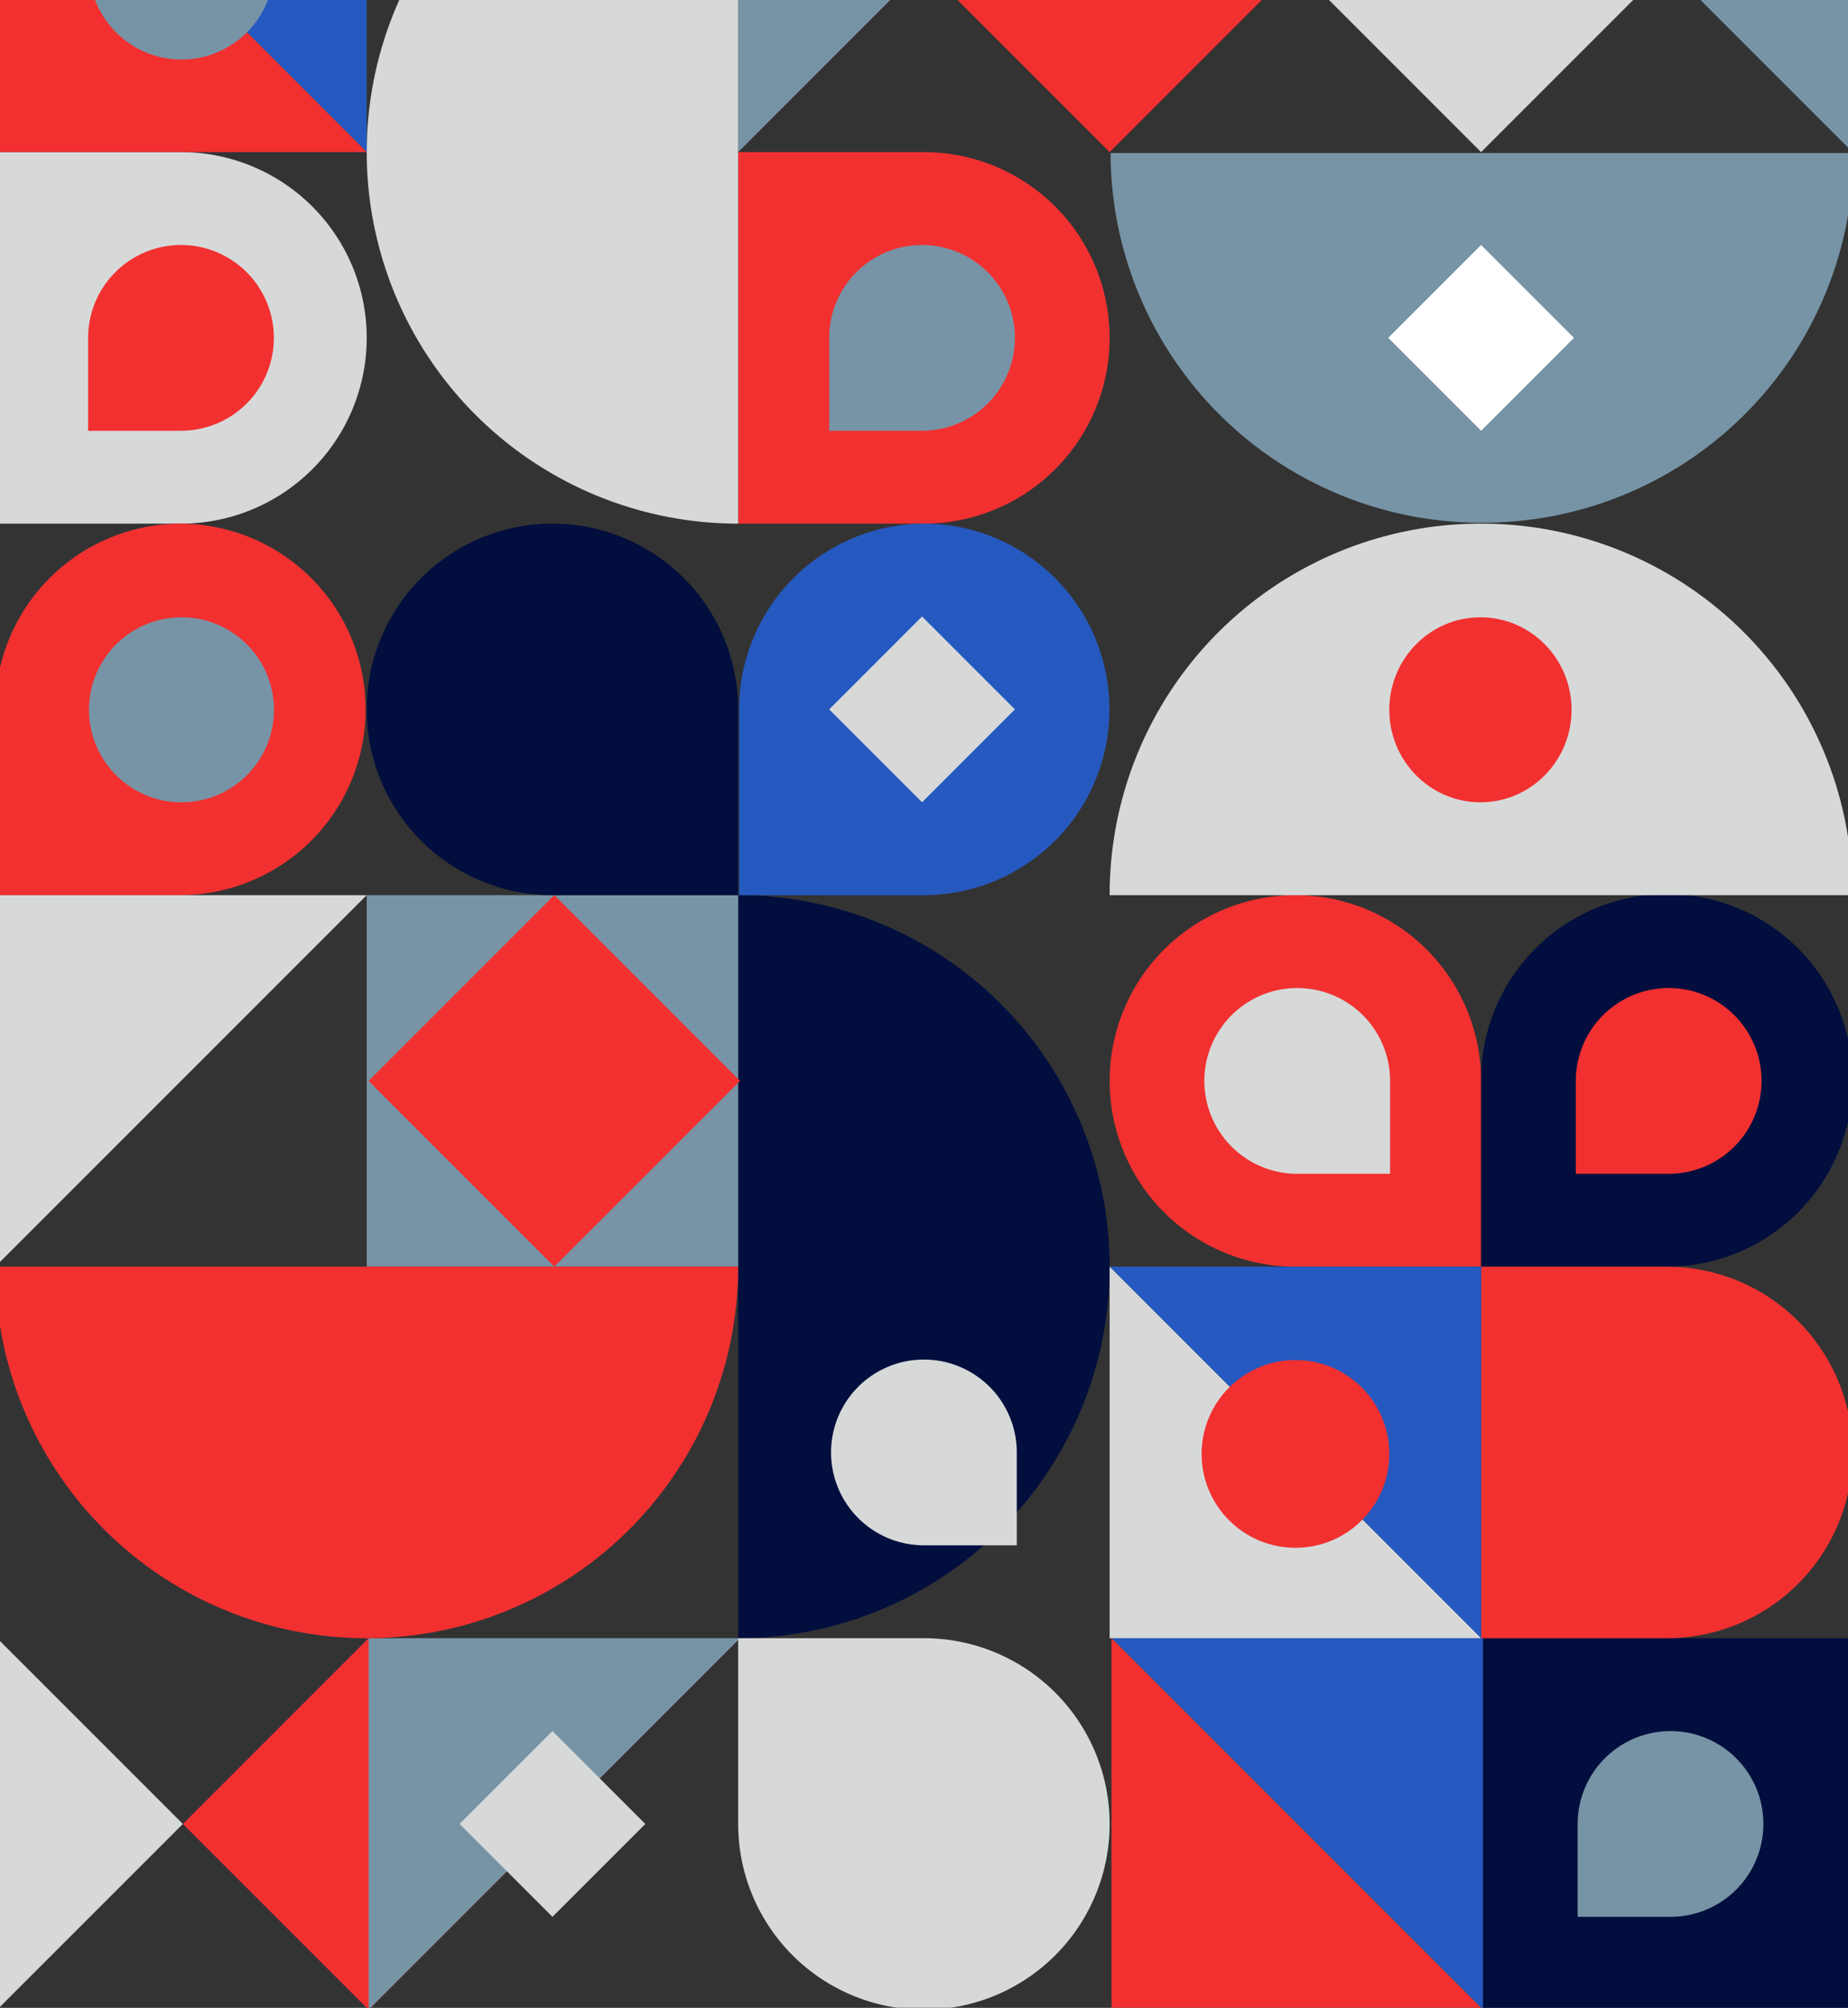 <svg xmlns="http://www.w3.org/2000/svg" xmlns:xlink="http://www.w3.org/1999/xlink" width="278" height="302" viewBox="0 0 278 302">
  <rect x="0" y="0" width="278" height="302" fill="#333333" stroke="none"/>
  <defs>
    <clipPath id="clip-path">
      <rect id="長方形_1881" data-name="長方形 1881" width="278" height="302" transform="translate(-57 163)" fill="#fff" stroke="#707070" stroke-width="1"/>
    </clipPath>
  </defs>
  <g id="マスクグループ_49" data-name="マスクグループ 49" transform="translate(57 -163)" opacity="0.998" clip-path="url(#clip-path)">
    <g id="グループ_2619" data-name="グループ 2619" transform="translate(-114 130)">
      <g id="Shape" transform="translate(195.986 0)">
        <path id="Shape-2" data-name="Shape" d="M55.879,27.94,27.94,55.879,0,27.94,27.94,0Z" transform="translate(0)" fill="#f23030"/>
      </g>
      <g id="Shape-3" data-name="Shape" transform="translate(83.826 335.234)">
        <path id="Shape-4" data-name="Shape" d="M55.879,27.94,27.94,55.879,0,27.94,27.94,0Z" transform="translate(0)" fill="#f23030"/>
      </g>
      <g id="Shape-5" data-name="Shape" transform="translate(531.782 335.292)">
        <path id="Shape-6" data-name="Shape" d="M28.164,55.919,0,27.953,28.164.028Z" transform="translate(0 -0.028)" fill="#f23030"/>
      </g>
      <g id="Shape-7" data-name="Shape" transform="translate(84.506 279.397)">
        <path id="Shape-8" data-name="Shape" d="M55.879,27.94,27.94,55.879,0,27.94,27.94,0Z" transform="translate(0)" fill="#f23030"/>
      </g>
      <g id="Shape-9" data-name="Shape" transform="translate(419.874 614.674)">
        <path id="Shape-10" data-name="Shape" d="M55.879,27.94,27.94,55.879,0,27.94,27.94,0Z" transform="translate(0)" fill="#f23030"/>
      </g>
      <g id="Shape-11" data-name="Shape" transform="translate(531.783 279.451)">
        <path id="Shape-12" data-name="Shape" d="M28.167,55.929,0,27.987,28.165.1Z" transform="translate(0 -0.1)" fill="#f23030"/>
      </g>
      <g id="Shape-13" data-name="Shape" transform="translate(28.627 279.397)">
        <path id="Shape-14" data-name="Shape" d="M55.879,27.94,27.94,55.879,0,27.94,27.94,0Z" transform="translate(0)" fill="#d7d9d9"/>
      </g>
      <g id="Shape-15" data-name="Shape" transform="translate(475.904 279.397)">
        <path id="Shape-16" data-name="Shape" d="M55.879,27.94,27.94,55.879,0,27.94,27.94,0Z" transform="translate(0)" fill="#d7d9d9"/>
      </g>
      <g id="Shape-17" data-name="Shape" transform="translate(363.743 614.631)">
        <path id="Shape-18" data-name="Shape" d="M55.879,27.94,27.94,55.879,0,27.94,27.94,0Z" transform="translate(0)" fill="#d7d9d9"/>
      </g>
      <g id="Shape-19" data-name="Shape" transform="translate(112.447 279.397)">
        <path id="Shape-20" data-name="Shape" d="M0,55.879V0H55.879Z" transform="translate(0 0)" fill="#7794a6"/>
      </g>
      <g id="Shape-21" data-name="Shape" transform="translate(0.008 614.631)">
        <path id="Shape-22" data-name="Shape" d="M0,55.879V0H55.879Z" transform="translate(0 0)" fill="#7794a6"/>
      </g>
      <g id="Shape-23" data-name="Shape" transform="translate(447.814 614.674)">
        <path id="Shape-24" data-name="Shape" d="M0,55.879V0H55.879Z" transform="translate(0 0)" fill="#7794a6"/>
      </g>
      <path id="Shape-25" data-name="Shape" d="M0,0H55.879V55.879H0Z" transform="translate(280.085 279.397)" fill="#010e3e"/>
      <path id="Shape-26" data-name="Shape" d="M0,0H55.879V55.879H0Z" transform="translate(167.925 614.631)" fill="#010e3e"/>
      <path id="Shape-27" data-name="Shape" d="M0,0H55.879V55.879Z" transform="translate(224.205 279.397)" fill="#2659bf"/>
      <path id="Shape-28" data-name="Shape" d="M0,0H55.879V55.879Z" transform="translate(112.045 614.631)" fill="#2659bf"/>
      <g id="Shape-29" data-name="Shape" transform="translate(224.205 279.397)">
        <path id="Shape-30" data-name="Shape" d="M55.879,55.879H0V0Z" transform="translate(0 0)" fill="#f23030"/>
      </g>
      <g id="Shape-31" data-name="Shape" transform="translate(112.045 614.631)">
        <path id="Shape-32" data-name="Shape" d="M55.879,55.879H0V0Z" transform="translate(0 0)" fill="#f23030"/>
      </g>
      <path id="Shape-33" data-name="Shape" d="M0,0H55.879V55.879Z" transform="translate(0.687 279.397)" fill="#2659bf"/>
      <path id="Shape-34" data-name="Shape" d="M0,0H55.879V55.879Z" transform="translate(447.964 279.397)" fill="#2659bf"/>
      <path id="Shape-35" data-name="Shape" d="M0,0H55.879V55.879Z" transform="translate(335.805 614.631)" fill="#2659bf"/>
      <g id="Shape-36" data-name="Shape" transform="translate(251.865 0)">
        <path id="Shape-37" data-name="Shape" d="M55.879,27.94,27.94,55.879,0,27.94,27.94,0Z" transform="translate(0)" fill="#d7d9d9"/>
      </g>
      <g id="Shape-38" data-name="Shape" transform="translate(139.706 335.234)">
        <path id="Shape-39" data-name="Shape" d="M55.879,27.94,27.94,55.879,0,27.94,27.94,0Z" transform="translate(0)" fill="#d7d9d9"/>
      </g>
      <g id="Shape-40" data-name="Shape" transform="translate(168.046 55.879)">
        <path id="Shape-41" data-name="Shape" d="M55.879,27.94a27.94,27.94,0,0,1-27.94,27.94H0V0H27.94A27.94,27.94,0,0,1,55.879,27.94Z" transform="translate(0)" fill="#f23030"/>
      </g>
      <g id="Shape-42" data-name="Shape" transform="translate(55.886 391.113)">
        <path id="Shape-43" data-name="Shape" d="M55.879,27.94a27.94,27.94,0,0,1-27.94,27.94H0V0H27.94A27.94,27.94,0,0,1,55.879,27.94Z" transform="translate(0)" fill="#f23030"/>
      </g>
      <g id="Shape-44" data-name="Shape" transform="translate(503.842 391.156)">
        <path id="Shape-45" data-name="Shape" d="M55.879,27.94a27.94,27.94,0,0,1-27.94,27.94H0V0H27.94A27.94,27.94,0,0,1,55.879,27.94Z" transform="translate(0)" fill="#f23030"/>
      </g>
      <g id="Shape-46" data-name="Shape" transform="translate(223.926 167.638)">
        <path id="Shape-47" data-name="Shape" d="M27.94,0a27.94,27.94,0,0,1,27.94,27.94v27.94H27.94A27.94,27.94,0,0,1,27.94,0Z" transform="translate(0)" fill="#f23030"/>
      </g>
      <g id="Shape-48" data-name="Shape" transform="translate(111.766 502.872)">
        <path id="Shape-49" data-name="Shape" d="M27.94,0a27.94,27.94,0,0,1,27.94,27.94v27.94H27.94A27.94,27.94,0,0,1,27.94,0Z" transform="translate(0)" fill="#f23030"/>
      </g>
      <g id="Shape-50" data-name="Shape" transform="translate(238.175 181.608)">
        <path id="Shape-51" data-name="Shape" d="M13.97,0A13.97,13.97,0,0,1,27.94,13.97V27.94H13.97A13.97,13.97,0,0,1,13.97,0Z" transform="translate(0)" fill="#d7d9d9"/>
      </g>
      <g id="Shape-52" data-name="Shape" transform="translate(126.015 516.842)">
        <path id="Shape-53" data-name="Shape" d="M13.97,0A13.97,13.97,0,0,1,27.94,13.97V27.94H13.97A13.97,13.97,0,0,1,13.97,0Z" transform="translate(0)" fill="#d7d9d9"/>
      </g>
      <g id="Shape-54" data-name="Shape" transform="translate(391.564 223.518)">
        <path id="Shape-55" data-name="Shape" d="M27.94,0A27.94,27.94,0,0,0,0,27.94v27.94H27.94A27.94,27.94,0,0,0,27.94,0Z" transform="translate(0 55.879) rotate(-90)" fill="#f23030"/>
      </g>
      <g id="Shape-56" data-name="Shape" transform="translate(279.405 558.752)">
        <path id="Shape-57" data-name="Shape" d="M27.94,0A27.94,27.94,0,0,0,0,27.94v27.94H27.94A27.94,27.94,0,0,0,27.94,0Z" transform="translate(0 55.879) rotate(-90)" fill="#f23030"/>
      </g>
      <path id="Shape-58" data-name="Shape" d="M55.879,27.94a27.94,27.94,0,0,1-27.94,27.94H0V27.94a27.94,27.94,0,1,1,55.879,0Z" transform="translate(279.805 167.638)" fill="#010e3e"/>
      <path id="Shape-59" data-name="Shape" d="M55.879,27.94a27.94,27.94,0,0,1-27.94,27.94H0V27.94a27.94,27.94,0,1,1,55.879,0Z" transform="translate(167.646 502.872)" fill="#010e3e"/>
      <g id="Shape-60" data-name="Shape" transform="translate(294.054 181.608)">
        <path id="Shape-61" data-name="Shape" d="M27.94,13.97A13.97,13.97,0,0,1,13.97,27.94H0V13.97a13.97,13.97,0,0,1,27.94,0Z" transform="translate(0)" fill="#f23030"/>
      </g>
      <g id="Shape-62" data-name="Shape" transform="translate(181.894 516.842)">
        <path id="Shape-63" data-name="Shape" d="M27.94,13.97A13.97,13.97,0,0,1,13.97,27.94H0V13.97a13.97,13.97,0,0,1,27.94,0Z" transform="translate(0)" fill="#f23030"/>
      </g>
      <g id="Shape-64" data-name="Shape" transform="translate(181.737 69.849)">
        <path id="Shape-65" data-name="Shape" d="M27.94,13.97A13.97,13.97,0,0,1,13.97,27.94H0V13.97a13.97,13.97,0,0,1,27.94,0Z" transform="translate(0)" fill="#7794a6"/>
      </g>
      <g id="Shape-66" data-name="Shape" transform="translate(69.577 405.083)">
        <path id="Shape-67" data-name="Shape" d="M27.94,13.97A13.97,13.97,0,0,1,13.97,27.94H0V13.97a13.97,13.97,0,0,1,27.94,0Z" transform="translate(0)" fill="#7794a6"/>
      </g>
      <g id="Shape-68" data-name="Shape" transform="translate(517.282 405.126)">
        <path id="Shape-69" data-name="Shape" d="M27.94,13.97A13.97,13.97,0,0,1,13.97,27.94H0V13.97a13.97,13.97,0,0,1,27.94,0Z" transform="translate(0)" fill="#7794a6"/>
      </g>
      <g id="Shape-70" data-name="Shape" transform="translate(294.333 293.367)">
        <path id="Shape-71" data-name="Shape" d="M27.94,13.97A13.97,13.97,0,0,1,13.97,27.94H0V13.97a13.97,13.97,0,0,1,27.94,0Z" transform="translate(0)" fill="#7794a6"/>
      </g>
      <g id="Shape-72" data-name="Shape" transform="translate(182.174 628.601)">
        <path id="Shape-73" data-name="Shape" d="M27.94,13.97A13.97,13.97,0,0,1,13.97,27.94H0V13.97a13.97,13.97,0,0,1,27.94,0Z" transform="translate(0)" fill="#7794a6"/>
      </g>
      <path id="Shape-74" data-name="Shape" d="M0,27.94a27.94,27.94,0,0,0,27.94,27.94h27.94V27.94A27.94,27.94,0,0,0,0,27.94Z" transform="translate(391.564 335.277) rotate(-90)" fill="#010e3e"/>
      <path id="Shape-75" data-name="Shape" d="M0,27.94a27.94,27.94,0,0,0,27.94,27.94h27.94V27.94A27.94,27.94,0,0,0,0,27.94Z" transform="translate(279.404 670.511) rotate(-90)" fill="#010e3e"/>
      <g id="Shape-76" data-name="Shape" transform="translate(223.926 111.759)">
        <path id="Shape-77" data-name="Shape" d="M55.879,0a55.808,55.808,0,0,1,55.879,55.737v.143H0v-.143A55.808,55.808,0,0,1,55.879,0Z" transform="translate(0)" fill="#d7d9d9"/>
      </g>
      <g id="Shape-78" data-name="Shape" transform="translate(111.766 446.993)">
        <path id="Shape-79" data-name="Shape" d="M55.879,0a55.808,55.808,0,0,1,55.879,55.737v.143H0v-.143A55.808,55.808,0,0,1,55.879,0Z" transform="translate(0)" fill="#d7d9d9"/>
      </g>
      <path id="Shape-80" data-name="Shape" d="M55.879,55.879A55.879,55.879,0,0,1,0,111.759V0A55.879,55.879,0,0,1,55.879,55.879Z" transform="translate(168.046 167.638)" fill="#010e3e"/>
      <path id="Shape-81" data-name="Shape" d="M55.879,55.879A55.879,55.879,0,0,1,0,111.759V0A55.879,55.879,0,0,1,55.879,55.879Z" transform="translate(55.887 502.872)" fill="#010e3e"/>
      <path id="Shape-82" data-name="Shape" d="M55.879,55.879A55.879,55.879,0,0,1,0,111.759V0A55.879,55.879,0,0,1,55.879,55.879Z" transform="translate(503.414 502.915)" fill="#010e3e"/>
      <g id="Shape-83" data-name="Shape" transform="translate(335.684 167.638)">
        <path id="Shape-84" data-name="Shape" d="M0,55.879a55.879,55.879,0,0,0,55.879,55.879V0A55.879,55.879,0,0,0,0,55.879Z" transform="translate(0 55.879) rotate(-90)" fill="#f23030"/>
      </g>
      <g id="Shape-85" data-name="Shape" transform="translate(223.525 502.872)">
        <path id="Shape-86" data-name="Shape" d="M0,55.879a55.879,55.879,0,0,0,55.879,55.879V0A55.879,55.879,0,0,0,0,55.879Z" transform="translate(0 55.879) rotate(-90)" fill="#f23030"/>
      </g>
      <g id="Shape-87" data-name="Shape" transform="translate(224.065 56.019)">
        <path id="Shape-88" data-name="Shape" d="M55.6,55.879A55.74,55.74,0,0,1,0,111.759V0A55.74,55.74,0,0,1,55.6,55.879Z" transform="translate(111.759 0) rotate(90)" fill="#7794a6"/>
      </g>
      <g id="Shape-89" data-name="Shape" transform="translate(111.906 391.253)">
        <path id="Shape-90" data-name="Shape" d="M55.6,55.879A55.74,55.74,0,0,1,0,111.759V0A55.74,55.74,0,0,1,55.6,55.879Z" transform="translate(111.759 0) rotate(90)" fill="#7794a6"/>
      </g>
      <g id="Shape-91" data-name="Shape" transform="translate(168.046 0)">
        <path id="Shape-92" data-name="Shape" d="M0,55.879V0H55.879Z" transform="translate(0 0)" fill="#7794a6"/>
      </g>
      <g id="Shape-93" data-name="Shape" transform="translate(55.886 335.234)">
        <path id="Shape-94" data-name="Shape" d="M0,55.879V0H55.879Z" transform="translate(0 0)" fill="#7794a6"/>
      </g>
      <g id="Shape-95" data-name="Shape" transform="translate(503.842 335.277)">
        <path id="Shape-96" data-name="Shape" d="M0,55.879V0L56.113.006Z" transform="translate(0 0)" fill="#7794a6"/>
      </g>
      <path id="Shape-97" data-name="Shape" d="M0,0H55.879V55.879H0Z" transform="translate(0.408 0)" fill="#010e3e"/>
      <path id="Shape-98" data-name="Shape" d="M0,0H55.879V55.879H0Z" transform="translate(447.685 0)" fill="#010e3e"/>
      <path id="Shape-99" data-name="Shape" d="M0,0H55.879V55.879H0Z" transform="translate(335.524 335.234)" fill="#010e3e"/>
      <g id="Shape-100" data-name="Shape" transform="translate(112.167 167.638)">
        <path id="Shape-101" data-name="Shape" d="M0,0H55.879V55.879H0Z" transform="translate(0)" fill="#7794a6"/>
      </g>
      <g id="Shape-102" data-name="Shape" transform="translate(0.007 502.872)">
        <path id="Shape-103" data-name="Shape" d="M0,0H55.879V55.879H0Z" transform="translate(0)" fill="#7794a6"/>
      </g>
      <g id="Shape-104" data-name="Shape" transform="translate(447.535 502.915)">
        <path id="Shape-105" data-name="Shape" d="M0,0H55.879V55.879H0Z" transform="translate(0)" fill="#7794a6"/>
      </g>
      <g id="Shape-106" data-name="Shape" transform="translate(391.564 111.759)">
        <path id="Shape-107" data-name="Shape" d="M55.879,0H0V55.879H55.879Z" transform="translate(0 55.879) rotate(-90)" fill="#7794a6"/>
      </g>
      <g id="Shape-108" data-name="Shape" transform="translate(279.405 446.993)">
        <path id="Shape-109" data-name="Shape" d="M55.879,0H0V55.879H55.879Z" transform="translate(0 55.879) rotate(-90)" fill="#7794a6"/>
      </g>
      <g id="Shape-110" data-name="Shape" transform="translate(0.408 83.819)">
        <path id="Shape-111" data-name="Shape" d="M27.94,0l27.94,27.94L27.94,55.879,0,27.94Z" fill="#f23030"/>
      </g>
      <g id="Shape-112" data-name="Shape" transform="translate(447.684 83.819)">
        <path id="Shape-113" data-name="Shape" d="M27.94,0l27.94,27.94L27.94,55.879,0,27.94Z" transform="translate(0)" fill="#f23030"/>
      </g>
      <g id="Shape-114" data-name="Shape" transform="translate(335.525 419.053)">
        <path id="Shape-115" data-name="Shape" d="M27.94,0l27.94,27.94L27.94,55.879,0,27.94Z" transform="translate(0)" fill="#f23030"/>
      </g>
      <g id="Shape-116" data-name="Shape" transform="translate(112.447 167.638)">
        <path id="Shape-117" data-name="Shape" d="M27.94,0l27.94,27.94L27.94,55.879,0,27.94Z" transform="translate(0)" fill="#f23030"/>
      </g>
      <g id="Shape-118" data-name="Shape" transform="translate(0.287 502.872)">
        <path id="Shape-119" data-name="Shape" d="M27.94,0l27.94,27.94L27.94,55.879,0,27.94Z" transform="translate(0)" fill="#f23030"/>
      </g>
      <g id="Shape-120" data-name="Shape" transform="translate(447.814 502.915)">
        <path id="Shape-121" data-name="Shape" d="M27.94,0l27.94,27.94L27.94,55.879,0,27.94Z" transform="translate(0)" fill="#f23030"/>
      </g>
      <path id="Shape-122" data-name="Shape" d="M27.94,0l27.94,27.94L27.94,55.879,0,27.94Z" transform="translate(0.408 139.699)" fill="#2659bf"/>
      <path id="Shape-123" data-name="Shape" d="M27.94,0l27.94,27.94L27.94,55.879,0,27.94Z" transform="translate(447.685 139.699)" fill="#2659bf"/>
      <path id="Shape-124" data-name="Shape" d="M27.94,0l27.94,27.94L27.94,55.879,0,27.94Z" transform="translate(335.524 474.932)" fill="#2659bf"/>
      <g id="Shape-125" data-name="Shape" transform="translate(405.254 125.729)">
        <path id="Shape-126" data-name="Shape" d="M13.97,0,27.94,13.97,13.97,27.94,0,13.97Z" transform="translate(0)" fill="#f23030"/>
      </g>
      <g id="Shape-127" data-name="Shape" transform="translate(293.095 460.963)">
        <path id="Shape-128" data-name="Shape" d="M13.97,0,27.94,13.97,13.97,27.94,0,13.97Z" transform="translate(0)" fill="#f23030"/>
      </g>
      <path id="Shape-129" data-name="Shape" d="M13.97,0,27.94,13.97,13.97,27.94,0,13.97Z" transform="translate(405.813 237.488)" fill="#2659bf"/>
      <path id="Shape-130" data-name="Shape" d="M13.97,0,27.94,13.97,13.97,27.94,0,13.97Z" transform="translate(293.654 572.721)" fill="#2659bf"/>
      <path id="Shape-131" data-name="Shape" d="M13.97,0,27.94,13.97,13.97,27.94,0,13.97Z" transform="translate(265.835 69.849)" fill="#fff"/>
      <path id="Shape-132" data-name="Shape" d="M13.97,0,27.94,13.97,13.97,27.94,0,13.97Z" transform="translate(153.676 405.083)" fill="#fff"/>
      <path id="Shape-133" data-name="Shape" d="M27.94,0,0,27.94H55.879Z" transform="translate(419.504 55.879) rotate(-90)" fill="#2659bf"/>
      <path id="Shape-134" data-name="Shape" d="M27.94,0,0,27.94H55.879Z" transform="translate(307.344 391.113) rotate(-90)" fill="#2659bf"/>
      <path id="Shape-135" data-name="Shape" d="M27.94,0l27.94,27.94L27.94,55.879,0,27.94Z" transform="translate(0.408 195.578)" fill="#010e3e"/>
      <path id="Shape-136" data-name="Shape" d="M27.94,0l27.94,27.94L27.94,55.879,0,27.94Z" transform="translate(447.685 195.578)" fill="#010e3e"/>
      <path id="Shape-137" data-name="Shape" d="M27.94,0l27.94,27.94L27.94,55.879,0,27.94Z" transform="translate(335.524 530.812)" fill="#010e3e"/>
      <path id="Shape-138" data-name="Shape" d="M27.94,0,0,27.94l27.94,27.94,27.94-27.94Z" transform="translate(363.624 55.879) rotate(-90)" fill="#010e3e"/>
      <path id="Shape-139" data-name="Shape" d="M27.94,0,0,27.94l27.94,27.94,27.94-27.94Z" transform="translate(251.464 391.113) rotate(-90)" fill="#010e3e"/>
      <g id="Shape-140" data-name="Shape" transform="translate(56.288 55.879)">
        <path id="Shape-141" data-name="Shape" d="M55.879,27.94a27.94,27.94,0,0,1-27.94,27.94H0V0H27.94A27.94,27.94,0,0,1,55.879,27.94Z" transform="translate(0)" fill="#d7d9d9"/>
      </g>
      <g id="Shape-142" data-name="Shape" transform="translate(503.564 55.879)">
        <path id="Shape-143" data-name="Shape" d="M55.879,27.94a27.94,27.94,0,0,1-27.94,27.94H0V0H27.94A27.94,27.94,0,0,1,55.879,27.94Z" transform="translate(0)" fill="#d7d9d9"/>
      </g>
      <g id="Shape-144" data-name="Shape" transform="translate(391.405 391.113)">
        <path id="Shape-145" data-name="Shape" d="M55.879,27.94a27.94,27.94,0,0,1-27.94,27.94H0V0H27.94A27.94,27.94,0,0,1,55.879,27.94Z" transform="translate(0)" fill="#d7d9d9"/>
      </g>
      <g id="Shape-146" data-name="Shape" transform="translate(279.805 223.518)">
        <path id="Shape-147" data-name="Shape" d="M55.879,27.94a27.94,27.94,0,0,1-27.94,27.94H0V0H27.94A27.94,27.94,0,0,1,55.879,27.94Z" transform="translate(0)" fill="#f23030"/>
      </g>
      <g id="Shape-148" data-name="Shape" transform="translate(167.645 558.752)">
        <path id="Shape-149" data-name="Shape" d="M55.879,27.94a27.94,27.94,0,0,1-27.94,27.94H0V0H27.94A27.94,27.94,0,0,1,55.879,27.94Z" transform="translate(0)" fill="#f23030"/>
      </g>
      <g id="Shape-150" data-name="Shape" transform="translate(335.684 279.397)">
        <path id="Shape-151" data-name="Shape" d="M0,27.94a27.94,27.94,0,0,0,27.94,27.94h27.94V0H27.94A27.94,27.94,0,0,0,0,27.94Z" transform="translate(0 55.879) rotate(-90)" fill="#f23030"/>
      </g>
      <g id="Shape-152" data-name="Shape" transform="translate(223.525 614.631)">
        <path id="Shape-153" data-name="Shape" d="M0,27.94a27.94,27.94,0,0,0,27.94,27.94h27.94V0H27.94A27.94,27.94,0,0,0,0,27.94Z" transform="translate(0 55.879) rotate(-90)" fill="#f23030"/>
      </g>
      <g id="Shape-154" data-name="Shape" transform="translate(56.288 111.759)">
        <path id="Shape-155" data-name="Shape" d="M27.94,0a27.94,27.94,0,0,1,0,55.879H0V27.94A27.94,27.94,0,0,1,27.94,0Z" transform="translate(0)" fill="#f23030"/>
      </g>
      <g id="Shape-156" data-name="Shape" transform="translate(503.564 111.759)">
        <path id="Shape-157" data-name="Shape" d="M27.94,0a27.94,27.94,0,0,1,0,55.879H0V27.94A27.94,27.94,0,0,1,27.94,0Z" transform="translate(0)" fill="#f23030"/>
      </g>
      <g id="Shape-158" data-name="Shape" transform="translate(391.405 446.993)">
        <path id="Shape-159" data-name="Shape" d="M27.94,0a27.94,27.94,0,0,1,0,55.879H0V27.94A27.94,27.94,0,0,1,27.94,0Z" transform="translate(0)" fill="#f23030"/>
      </g>
      <path id="Shape-160" data-name="Shape" d="M27.94,0a27.94,27.94,0,0,1,27.94,27.94v27.94H27.94A27.94,27.94,0,0,1,27.94,0Z" transform="translate(112.166 111.759)" fill="#010e3e"/>
      <path id="Shape-161" data-name="Shape" d="M27.94,0a27.94,27.94,0,0,1,27.94,27.94v27.94H27.94A27.94,27.94,0,0,1,27.94,0Z" transform="translate(0.007 446.993)" fill="#010e3e"/>
      <path id="Shape-162" data-name="Shape" d="M27.94,0a27.94,27.94,0,0,1,27.94,27.94v27.94H27.94A27.94,27.94,0,0,1,27.94,0Z" transform="translate(447.535 447.036)" fill="#010e3e"/>
      <g id="Shape-163" data-name="Shape" transform="translate(168.046 279.397)">
        <path id="Shape-164" data-name="Shape" d="M27.94,0a27.94,27.94,0,0,1,27.94,27.94v27.94H27.94A27.94,27.94,0,0,1,27.94,0Z" transform="translate(55.879 55.879) rotate(180)" fill="#d7d9d9"/>
      </g>
      <g id="Shape-165" data-name="Shape" transform="translate(55.886 614.631)">
        <path id="Shape-166" data-name="Shape" d="M27.94,0a27.94,27.94,0,0,1,27.94,27.94v27.94H27.94A27.94,27.94,0,0,1,27.94,0Z" transform="translate(55.879 55.879) rotate(180)" fill="#d7d9d9"/>
      </g>
      <g id="Shape-167" data-name="Shape" transform="translate(503.414 614.674)">
        <path id="Shape-168" data-name="Shape" d="M27.94,0a27.94,27.94,0,0,1,27.94,27.94v27.94H27.94A27.94,27.94,0,0,1,27.94,0Z" transform="translate(55.879 55.879) rotate(180)" fill="#d7d9d9"/>
      </g>
      <g id="Shape-169" data-name="Shape" transform="translate(112.167 0)">
        <path id="Shape-170" data-name="Shape" d="M0,55.879A55.879,55.879,0,0,1,55.879,0V111.759A55.879,55.879,0,0,1,0,55.879Z" transform="translate(0)" fill="#d7d9d9"/>
      </g>
      <g id="Shape-171" data-name="Shape" transform="translate(0.007 335.234)">
        <path id="Shape-172" data-name="Shape" d="M0,55.879A55.879,55.879,0,0,1,55.879,0V111.759A55.879,55.879,0,0,1,0,55.879Z" transform="translate(0)" fill="#d7d9d9"/>
      </g>
      <g id="Shape-173" data-name="Shape" transform="translate(447.964 335.277)">
        <path id="Shape-174" data-name="Shape" d="M0,55.879A55.879,55.879,0,0,1,55.879,0V111.759A55.879,55.879,0,0,1,0,55.879Z" transform="translate(0)" fill="#d7d9d9"/>
      </g>
      <path id="Shape-175" data-name="Shape" d="M0,0H55.879V55.879Z" transform="translate(56.287 0)" fill="#2659bf"/>
      <path id="Shape-176" data-name="Shape" d="M0,0H55.879V55.879Z" transform="translate(503.564 0)" fill="#2659bf"/>
      <path id="Shape-177" data-name="Shape" d="M0,0H55.879V55.879Z" transform="translate(391.405 335.234)" fill="#2659bf"/>
      <g id="Shape-178" data-name="Shape" transform="translate(56.288 0)">
        <path id="Shape-179" data-name="Shape" d="M55.879,55.879H0V0Z" transform="translate(0 0)" fill="#f23030"/>
      </g>
      <g id="Shape-180" data-name="Shape" transform="translate(503.564 0)">
        <path id="Shape-181" data-name="Shape" d="M55.879,55.879H0V0Z" transform="translate(0 0)" fill="#f23030"/>
      </g>
      <g id="Shape-182" data-name="Shape" transform="translate(391.405 335.234)">
        <path id="Shape-183" data-name="Shape" d="M55.879,55.879H0V0Z" transform="translate(0 0)" fill="#f23030"/>
      </g>
      <g id="Shape-184" data-name="Shape" transform="translate(0.408 55.879)">
        <path id="Shape-185" data-name="Shape" d="M0,0H55.879V55.879Z" fill="#7794a6"/>
      </g>
      <g id="Shape-186" data-name="Shape" transform="translate(447.684 55.879)">
        <path id="Shape-187" data-name="Shape" d="M0,0H55.879V55.879Z" transform="translate(0)" fill="#7794a6"/>
      </g>
      <g id="Shape-188" data-name="Shape" transform="translate(335.525 391.113)">
        <path id="Shape-189" data-name="Shape" d="M0,0H55.879V55.879Z" transform="translate(0)" fill="#7794a6"/>
      </g>
      <g id="Shape-190" data-name="Shape" transform="translate(0.408 223.518)">
        <path id="Shape-191" data-name="Shape" d="M55.879,55.879H0V0Z" fill="#7794a6"/>
      </g>
      <g id="Shape-192" data-name="Shape" transform="translate(447.684 223.518)">
        <path id="Shape-193" data-name="Shape" d="M55.879,55.879H0V0Z" transform="translate(0)" fill="#7794a6"/>
      </g>
      <g id="Shape-194" data-name="Shape" transform="translate(335.525 558.752)">
        <path id="Shape-195" data-name="Shape" d="M55.879,55.879H0V0Z" transform="translate(0)" fill="#7794a6"/>
      </g>
      <g id="Shape-196" data-name="Shape" transform="translate(335.684 0)">
        <path id="Shape-197" data-name="Shape" d="M0,55.879H55.879V0Z" transform="translate(0 55.879) rotate(-90)" fill="#7794a6"/>
      </g>
      <g id="Shape-198" data-name="Shape" transform="translate(223.525 335.234)">
        <path id="Shape-199" data-name="Shape" d="M0,55.879H55.879V0Z" transform="translate(0 55.879) rotate(-90)" fill="#7794a6"/>
      </g>
      <g id="Shape-200" data-name="Shape" transform="translate(56.288 167.638)">
        <path id="Shape-201" data-name="Shape" d="M0,55.879V0H55.879Z" transform="translate(0)" fill="#d7d9d9"/>
      </g>
      <g id="Shape-202" data-name="Shape" transform="translate(503.564 167.638)">
        <path id="Shape-203" data-name="Shape" d="M0,55.879V0H55.879Z" transform="translate(0)" fill="#d7d9d9"/>
      </g>
      <g id="Shape-204" data-name="Shape" transform="translate(391.405 502.872)">
        <path id="Shape-205" data-name="Shape" d="M0,55.879V0H55.879Z" transform="translate(0)" fill="#d7d9d9"/>
      </g>
      <g id="Shape-206" data-name="Shape" transform="translate(391.564 55.88)">
        <path id="Shape-207" data-name="Shape" d="M55.879,55.879V0H0Z" transform="translate(0 55.879) rotate(-90)" fill="#d7d9d9"/>
      </g>
      <g id="Shape-208" data-name="Shape" transform="translate(279.405 391.113)">
        <path id="Shape-209" data-name="Shape" d="M55.879,55.879V0H0Z" transform="translate(0 55.879) rotate(-90)" fill="#d7d9d9"/>
      </g>
      <path id="Shape-210" data-name="Shape" d="M0,0H55.879V55.879Z" transform="translate(223.926 223.518)" fill="#2659bf"/>
      <path id="Shape-211" data-name="Shape" d="M0,0H55.879V55.879Z" transform="translate(111.766 558.752)" fill="#2659bf"/>
      <path id="Shape-212" data-name="Shape" d="M55.879,0H0V55.879Z" transform="translate(335.684 279.397) rotate(-90)" fill="#2659bf"/>
      <path id="Shape-213" data-name="Shape" d="M55.879,0H0V55.879Z" transform="translate(223.525 614.631) rotate(-90)" fill="#2659bf"/>
      <g id="Shape-214" data-name="Shape" transform="translate(279.805 0)">
        <path id="Shape-215" data-name="Shape" d="M0,0H55.879V55.879Z" transform="translate(0)" fill="#7794a6"/>
      </g>
      <g id="Shape-216" data-name="Shape" transform="translate(167.645 335.234)">
        <path id="Shape-217" data-name="Shape" d="M0,0H55.879V55.879Z" transform="translate(0)" fill="#7794a6"/>
      </g>
      <g id="Shape-218" data-name="Shape" transform="translate(223.926 223.518)">
        <path id="Shape-219" data-name="Shape" d="M0,0H55.879V55.879Z" transform="translate(55.879 55.879) rotate(180)" fill="#d7d9d9"/>
      </g>
      <g id="Shape-220" data-name="Shape" transform="translate(111.766 558.752)">
        <path id="Shape-221" data-name="Shape" d="M0,0H55.879V55.879Z" transform="translate(55.879 55.879) rotate(180)" fill="#d7d9d9"/>
      </g>
      <g id="Shape-222" data-name="Shape" transform="translate(335.684 223.518)">
        <path id="Shape-223" data-name="Shape" d="M55.879,0H0V55.879Z" transform="translate(55.879 0) rotate(90)" fill="#d7d9d9"/>
      </g>
      <g id="Shape-224" data-name="Shape" transform="translate(223.525 558.752)">
        <path id="Shape-225" data-name="Shape" d="M55.879,0H0V55.879Z" transform="translate(55.879 0) rotate(90)" fill="#d7d9d9"/>
      </g>
      <g id="Shape-226" data-name="Shape" transform="translate(56.288 223.518)">
        <path id="Shape-227" data-name="Shape" d="M55.879,55.879A55.879,55.879,0,0,1,0,0H111.759A55.879,55.879,0,0,1,55.879,55.879Z" transform="translate(0 0)" fill="#f23030"/>
      </g>
      <g id="Shape-228" data-name="Shape" transform="translate(0 558.75)">
        <path id="Shape-229" data-name="Shape" d="M104.687,55.877c-.01,0,.007-55.88.007-55.88l55.876,0A55.881,55.881,0,0,1,104.687,55.877Z" transform="translate(-104.683 0.003)" fill="#f23030"/>
      </g>
      <g id="Shape-230" data-name="Shape" transform="translate(391.656 558.795)">
        <path id="Shape-231" data-name="Shape" d="M55.879,55.879A55.879,55.879,0,0,1,0,0H111.759A55.879,55.879,0,0,1,55.879,55.879Z" transform="translate(0 0)" fill="#f23030"/>
      </g>
      <g id="Shape-232" data-name="Shape" transform="translate(503.564 223.518)">
        <path id="Shape-233" data-name="Shape" d="M56.387,55.923C25.525,55.923,0,30.861,0,0H56.328C56.521-.014,56.4,55.93,56.387,55.923Z" transform="translate(0 0)" fill="#f23030"/>
      </g>
      <path id="Shape-234" data-name="Shape" d="M55.879,55.879A55.879,55.879,0,0,1,0,0H111.759A55.879,55.879,0,0,1,55.879,55.879Z" transform="translate(391.564 55.879) rotate(90)" fill="#010e3e"/>
      <path id="Shape-235" data-name="Shape" d="M55.879,55.879A55.879,55.879,0,0,1,0,0H111.759A55.879,55.879,0,0,1,55.879,55.879Z" transform="translate(279.404 391.113) rotate(90)" fill="#010e3e"/>
      <path id="Shape-236" data-name="Shape" d="M27.94,0a27.94,27.94,0,0,1,0,55.879H0V27.94A27.94,27.94,0,0,1,27.94,0Z" transform="translate(168.184 111.759)" fill="#2659bf"/>
      <path id="Shape-237" data-name="Shape" d="M27.94,0a27.94,27.94,0,0,1,0,55.879H0V27.94A27.94,27.94,0,0,1,27.94,0Z" transform="translate(56.024 446.993)" fill="#2659bf"/>
      <path id="Shape-238" data-name="Shape" d="M27.94,0a27.94,27.94,0,0,1,0,55.879H0V27.94A27.94,27.94,0,0,1,27.94,0Z" transform="translate(503.414 447.036)" fill="#2659bf"/>
      <g id="Shape-239" data-name="Shape" transform="translate(70.257 69.849)">
        <path id="Shape-240" data-name="Shape" d="M27.94,13.97A13.97,13.97,0,0,1,13.97,27.94H0V13.97a13.97,13.97,0,0,1,27.94,0Z" transform="translate(0)" fill="#f23030"/>
      </g>
      <g id="Shape-241" data-name="Shape" transform="translate(517.534 69.849)">
        <path id="Shape-242" data-name="Shape" d="M27.94,13.97A13.97,13.97,0,0,1,13.97,27.94H0V13.97a13.97,13.97,0,0,1,27.94,0Z" transform="translate(0)" fill="#f23030"/>
      </g>
      <g id="Shape-243" data-name="Shape" transform="translate(405.375 405.083)">
        <path id="Shape-244" data-name="Shape" d="M27.94,13.97A13.97,13.97,0,0,1,13.97,27.94H0V13.97a13.97,13.97,0,0,1,27.94,0Z" transform="translate(0)" fill="#f23030"/>
      </g>
      <g id="Shape-245" data-name="Shape" transform="translate(182.017 237.488)">
        <path id="Shape-246" data-name="Shape" d="M13.97,0A13.97,13.97,0,0,1,27.94,13.97V27.94H13.97A13.97,13.97,0,0,1,13.97,0Z" transform="translate(0)" fill="#d7d9d9"/>
      </g>
      <g id="Shape-247" data-name="Shape" transform="translate(69.856 572.721)">
        <path id="Shape-248" data-name="Shape" d="M13.97,0A13.97,13.97,0,0,1,27.94,13.97V27.94H13.97A13.97,13.97,0,0,1,13.97,0Z" transform="translate(0)" fill="#d7d9d9"/>
      </g>
      <g id="Shape-249" data-name="Shape" transform="translate(517.384 572.765)">
        <path id="Shape-250" data-name="Shape" d="M13.97,0A13.97,13.97,0,0,1,27.94,13.97V27.94H13.97A13.97,13.97,0,0,1,13.97,0Z" transform="translate(0)" fill="#d7d9d9"/>
      </g>
      <g id="Shape-251" data-name="Shape" transform="translate(0.408 0)">
        <path id="Shape-252" data-name="Shape" d="M27.94,0l27.94,27.94L27.94,55.879,0,27.94Z" fill="#d7d9d9"/>
      </g>
      <g id="Shape-253" data-name="Shape" transform="translate(447.684 0)">
        <path id="Shape-254" data-name="Shape" d="M27.94,0l27.94,27.94L27.94,55.879,0,27.94Z" transform="translate(0)" fill="#d7d9d9"/>
      </g>
      <g id="Shape-255" data-name="Shape" transform="translate(335.525 335.234)">
        <path id="Shape-256" data-name="Shape" d="M27.94,0l27.94,27.94L27.94,55.879,0,27.94Z" transform="translate(0)" fill="#d7d9d9"/>
      </g>
      <g id="Shape-257" data-name="Shape" transform="translate(14.377 13.97)">
        <path id="Shape-258" data-name="Shape" d="M13.97,0,27.94,13.97,13.97,27.94,0,13.97Z" transform="translate(0)" fill="#f23030"/>
      </g>
      <g id="Shape-259" data-name="Shape" transform="translate(461.654 13.97)">
        <path id="Shape-260" data-name="Shape" d="M13.97,0,27.94,13.97,13.97,27.94,0,13.97Z" transform="translate(0)" fill="#f23030"/>
      </g>
      <g id="Shape-261" data-name="Shape" transform="translate(349.494 349.204)">
        <path id="Shape-262" data-name="Shape" d="M13.97,0,27.94,13.97,13.97,27.94,0,13.97Z" transform="translate(0)" fill="#f23030"/>
      </g>
      <g id="Shape-263" data-name="Shape" transform="translate(14.377 153.669)">
        <path id="Shape-264" data-name="Shape" d="M13.97,0,27.94,13.97,13.97,27.94,0,13.97Z" transform="translate(0)" fill="#7794a6"/>
      </g>
      <g id="Shape-265" data-name="Shape" transform="translate(461.654 153.669)">
        <path id="Shape-266" data-name="Shape" d="M13.97,0,27.94,13.97,13.97,27.94,0,13.97Z" transform="translate(0)" fill="#7794a6"/>
      </g>
      <g id="Shape-267" data-name="Shape" transform="translate(349.494 488.902)">
        <path id="Shape-268" data-name="Shape" d="M13.97,0,27.94,13.97,13.97,27.94,0,13.97Z" transform="translate(0)" fill="#7794a6"/>
      </g>
      <g id="Shape-269" data-name="Shape" transform="translate(265.998 125.845)">
        <ellipse id="Shape-270" data-name="Shape" cx="13.709" cy="13.914" rx="13.709" ry="13.914" transform="translate(0 0)" fill="#f23030"/>
      </g>
      <g id="Shape-271" data-name="Shape" transform="translate(153.838 461.078)">
        <ellipse id="Shape-272" data-name="Shape" cx="13.709" cy="13.914" rx="13.709" ry="13.914" transform="translate(0 0)" fill="#f23030"/>
      </g>
      <g id="Shape-273" data-name="Shape" transform="translate(405.545 293.219)">
        <ellipse id="Shape-274" data-name="Shape" cx="14.323" cy="14.118" rx="14.323" ry="14.118" transform="translate(0 0)" fill="#7794a6"/>
      </g>
      <g id="Shape-275" data-name="Shape" transform="translate(293.385 628.453)">
        <ellipse id="Shape-276" data-name="Shape" cx="14.323" cy="14.118" rx="14.323" ry="14.118" transform="translate(0 0)" fill="#7794a6"/>
      </g>
      <g id="Shape-277" data-name="Shape" transform="translate(70.386 125.845)">
        <circle id="Shape-278" data-name="Shape" cx="13.914" cy="13.914" r="13.914" transform="translate(0 0)" fill="#7794a6"/>
      </g>
      <g id="Shape-279" data-name="Shape" transform="translate(517.495 125.659)">
        <circle id="Shape-280" data-name="Shape" cx="13.962" cy="13.962" r="13.962" transform="translate(0 0)" fill="#7794a6"/>
      </g>
      <g id="Shape-281" data-name="Shape" transform="translate(405.336 460.893)">
        <circle id="Shape-282" data-name="Shape" cx="13.962" cy="13.962" r="13.962" transform="translate(0 0)" fill="#7794a6"/>
      </g>
      <g id="Shape-283" data-name="Shape" transform="translate(237.761 237.564)">
        <circle id="Shape-284" data-name="Shape" cx="14.118" cy="14.118" r="14.118" transform="translate(0 0)" fill="#f23030"/>
      </g>
      <g id="Shape-285" data-name="Shape" transform="translate(125.601 572.798)">
        <circle id="Shape-286" data-name="Shape" cx="14.118" cy="14.118" r="14.118" transform="translate(0 0)" fill="#f23030"/>
      </g>
      <g id="Shape-287" data-name="Shape" transform="translate(14.321 209.737)">
        <circle id="Shape-288" data-name="Shape" cx="13.914" cy="13.914" r="13.914" transform="translate(0 0)" fill="#7794a6"/>
      </g>
      <g id="Shape-289" data-name="Shape" transform="translate(461.647 209.432)">
        <circle id="Shape-290" data-name="Shape" cx="13.962" cy="13.962" r="13.962" transform="translate(0 0)" fill="#7794a6"/>
      </g>
      <g id="Shape-291" data-name="Shape" transform="translate(349.487 544.665)">
        <circle id="Shape-292" data-name="Shape" cx="13.962" cy="13.962" r="13.962" transform="translate(0 0)" fill="#7794a6"/>
      </g>
      <g id="Shape-293" data-name="Shape" transform="translate(70.386 14.125)">
        <circle id="Shape-294" data-name="Shape" cx="13.914" cy="13.914" r="13.914" transform="translate(0 0)" fill="#7794a6"/>
      </g>
      <g id="Shape-295" data-name="Shape" transform="translate(517.495 13.962)">
        <circle id="Shape-296" data-name="Shape" cx="13.962" cy="13.962" r="13.962" transform="translate(0 0)" fill="#7794a6"/>
      </g>
      <g id="Shape-297" data-name="Shape" transform="translate(405.336 349.196)">
        <circle id="Shape-298" data-name="Shape" cx="13.962" cy="13.962" r="13.962" transform="translate(0 0)" fill="#7794a6"/>
      </g>
      <g id="Shape-299" data-name="Shape" transform="translate(349.654 293.367)">
        <path id="Shape-300" data-name="Shape" d="M13.97,0,27.94,13.97,13.97,27.94,0,13.97Z" transform="translate(0)" fill="#d7d9d9"/>
      </g>
      <g id="Shape-301" data-name="Shape" transform="translate(237.495 628.601)">
        <path id="Shape-302" data-name="Shape" d="M13.97,0,27.94,13.97,13.97,27.94,0,13.97Z" transform="translate(0)" fill="#d7d9d9"/>
      </g>
      <g id="Shape-303" data-name="Shape" transform="translate(126.137 293.367)">
        <path id="Shape-304" data-name="Shape" d="M13.97,0,27.94,13.97,13.97,27.94,0,13.97Z" transform="translate(0)" fill="#d7d9d9"/>
      </g>
      <g id="Shape-305" data-name="Shape" transform="translate(13.977 628.601)">
        <path id="Shape-306" data-name="Shape" d="M13.97,0,27.94,13.97,13.97,27.94,0,13.97Z" transform="translate(0)" fill="#d7d9d9"/>
      </g>
      <g id="Shape-307" data-name="Shape" transform="translate(461.505 628.644)">
        <path id="Shape-308" data-name="Shape" d="M13.97,0,27.94,13.97,13.97,27.94,0,13.97Z" transform="translate(0)" fill="#d7d9d9"/>
      </g>
      <g id="Shape-309" data-name="Shape" transform="translate(181.737 125.729)">
        <path id="Shape-310" data-name="Shape" d="M13.97,0,27.94,13.97,13.97,27.94,0,13.97Z" transform="translate(0)" fill="#d7d9d9"/>
      </g>
      <g id="Shape-311" data-name="Shape" transform="translate(69.577 460.963)">
        <path id="Shape-312" data-name="Shape" d="M13.97,0,27.94,13.97,13.97,27.94,0,13.97Z" transform="translate(0)" fill="#d7d9d9"/>
      </g>
      <g id="Shape-313" data-name="Shape" transform="translate(517.105 461.006)">
        <path id="Shape-314" data-name="Shape" d="M13.97,0,27.94,13.97,13.97,27.94,0,13.97Z" transform="translate(0)" fill="#d7d9d9"/>
      </g>
      <g id="Shape-315" data-name="Shape" transform="translate(405.534 13.97)">
        <path id="Shape-316" data-name="Shape" d="M13.97,0,27.94,13.97,13.97,27.94,0,13.97Z" transform="translate(0)" fill="#7794a6"/>
      </g>
      <g id="Shape-317" data-name="Shape" transform="translate(293.374 349.204)">
        <path id="Shape-318" data-name="Shape" d="M13.97,0,27.94,13.97,13.97,27.94,0,13.97Z" transform="translate(0)" fill="#7794a6"/>
      </g>
    </g>
  </g>
</svg>
